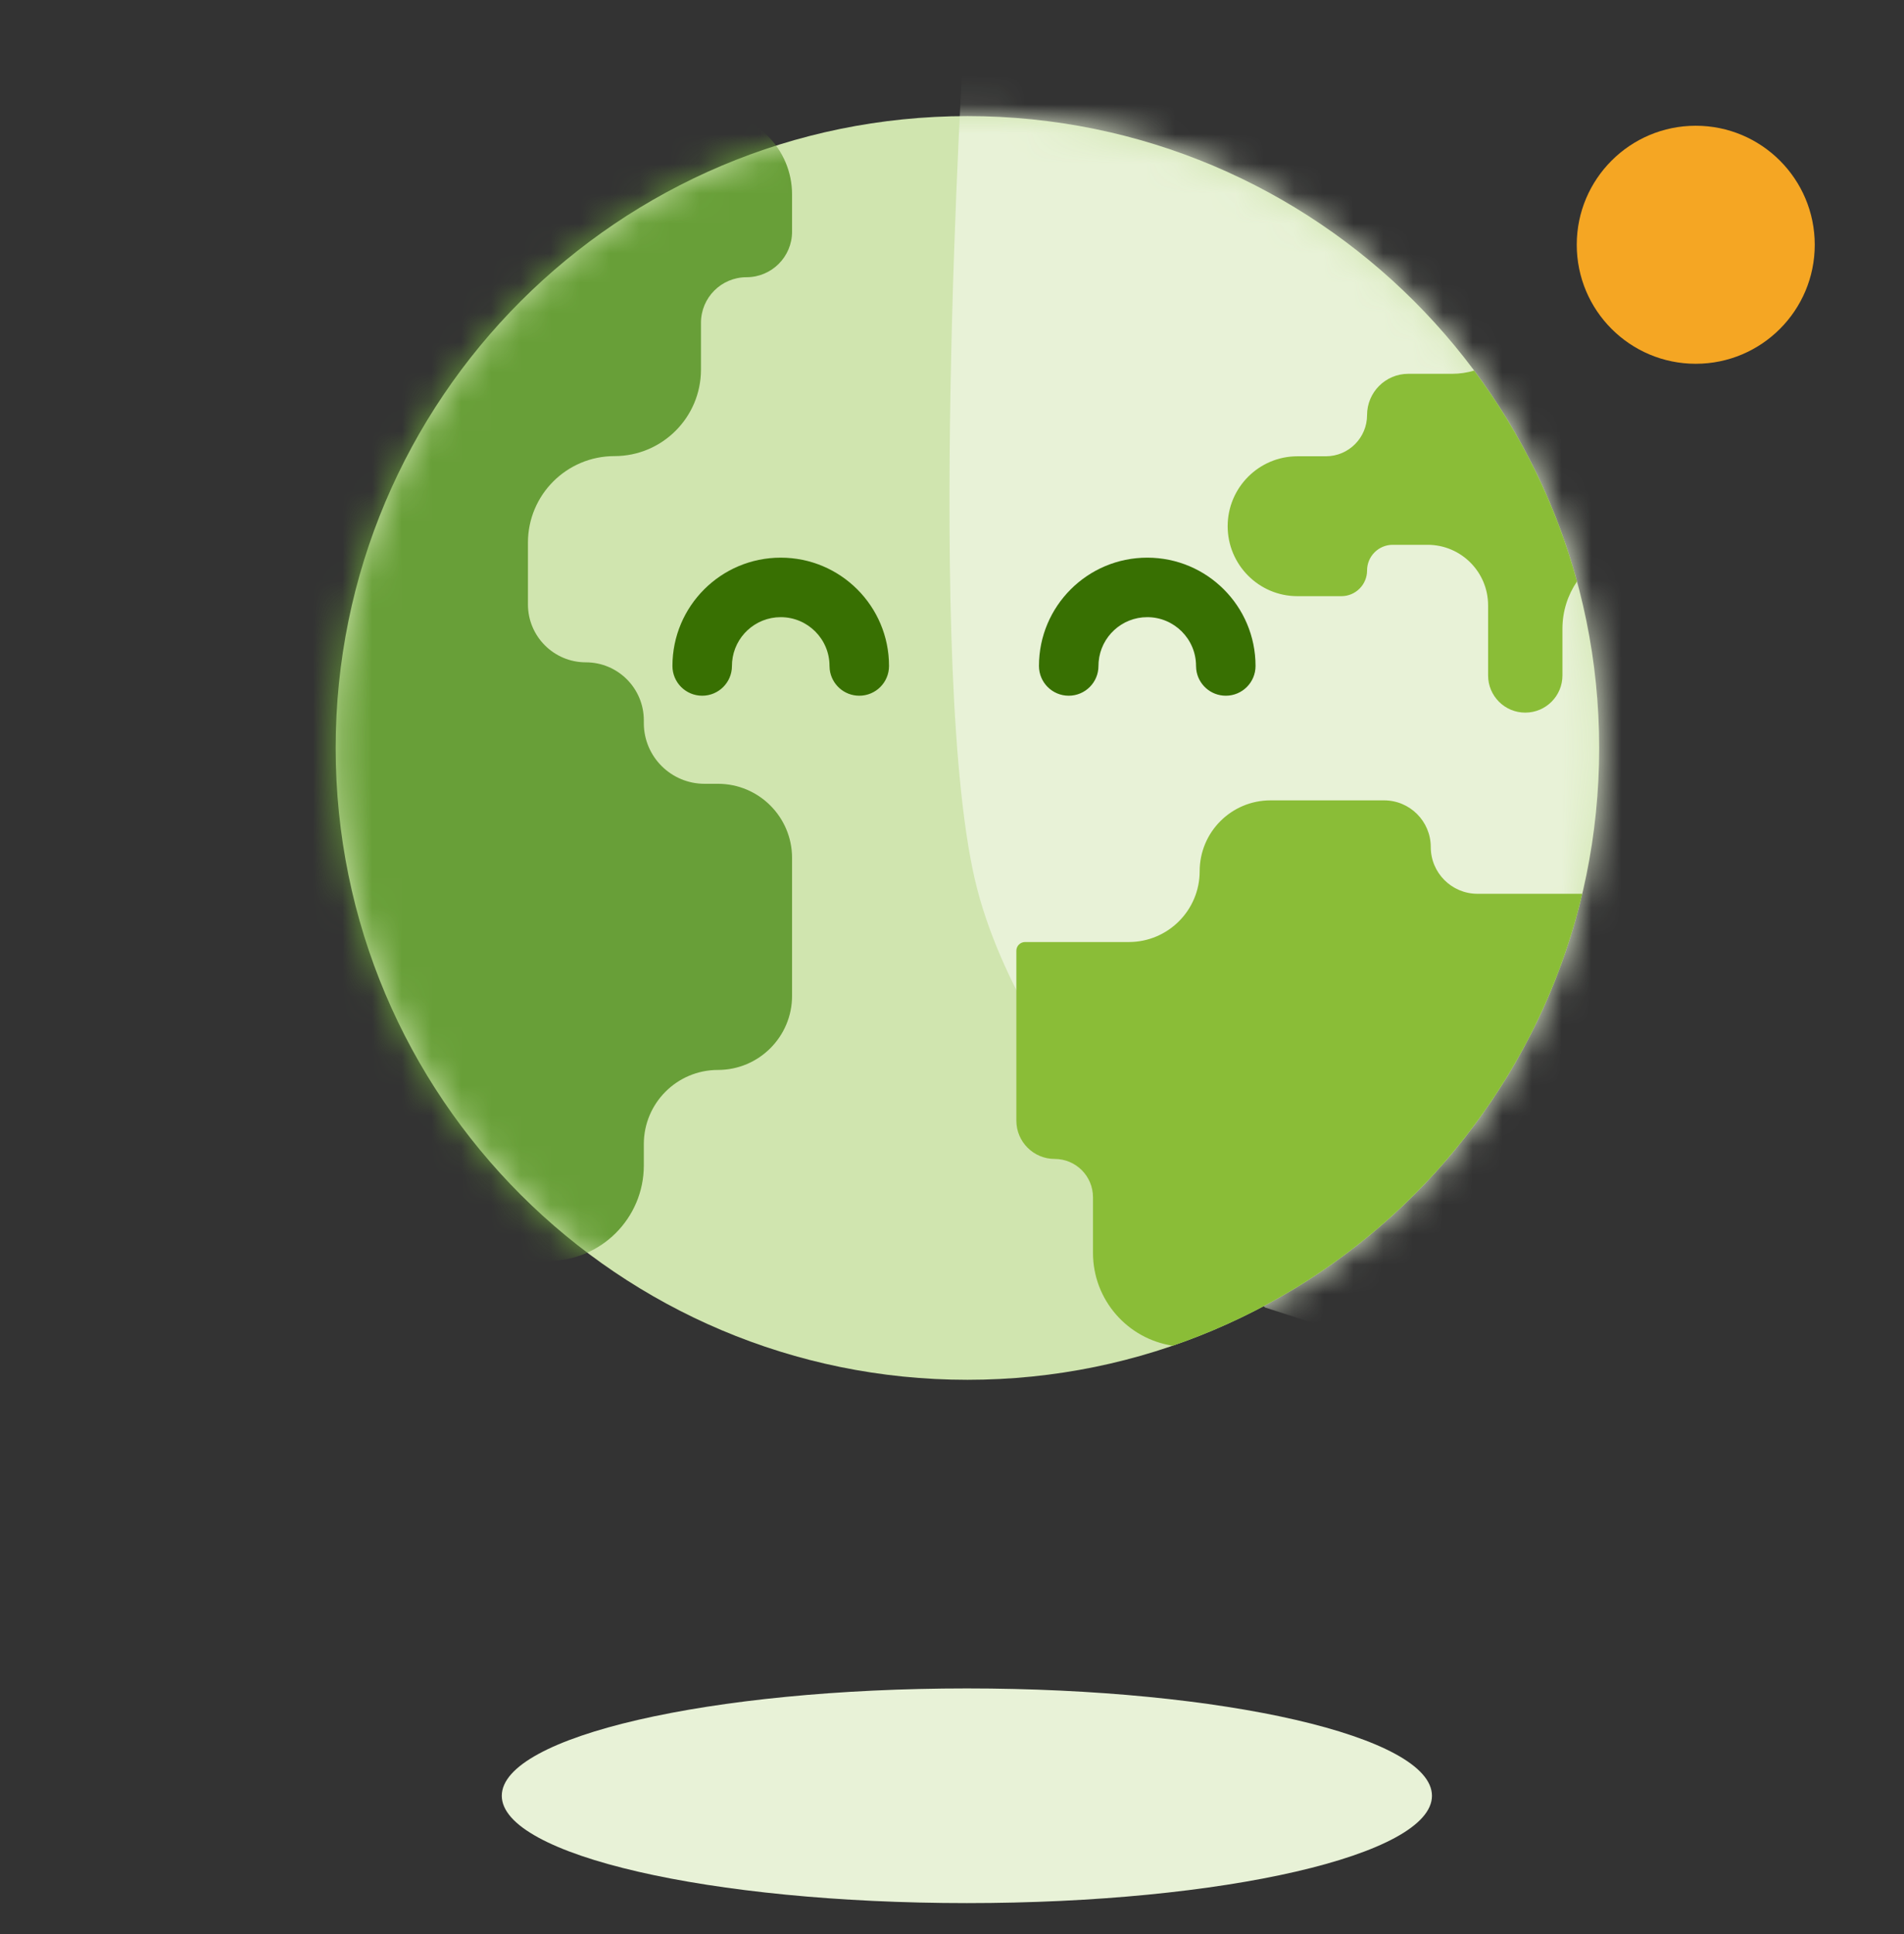 <svg width="64" height="65" viewBox="0 0 64 65" fill="none" xmlns="http://www.w3.org/2000/svg">
<rect x="0" y="0" width="64" height="65" fill="#333333" stroke="none"/>
<path fill-rule="evenodd" clip-rule="evenodd" d="M53.754 25.138C53.754 36.866 44.247 46.373 32.519 46.373C20.791 46.373 11.283 36.866 11.283 25.138C11.283 13.41 20.791 3.902 32.519 3.902C44.247 3.902 53.754 13.41 53.754 25.138Z" fill="#D0E5AF"/>
<mask id="mask0" mask-type="alpha" maskUnits="userSpaceOnUse" x="11" y="3" width="43" height="44">
<path fill-rule="evenodd" clip-rule="evenodd" d="M53.754 25.138C53.754 36.866 44.247 46.373 32.519 46.373C20.791 46.373 11.283 36.866 11.283 25.138C11.283 13.41 20.791 3.902 32.519 3.902C44.247 3.902 53.754 13.41 53.754 25.138Z" fill="white"/>
</mask>
<g mask="url(#mask0)">
<path fill-rule="evenodd" clip-rule="evenodd" d="M32.403 1.262H68.483V52.303L42.523 43.943C42.523 43.943 34.633 36.786 32.843 29.863C31.054 22.939 32.403 1.262 32.403 1.262Z" fill="#E8F2D7"/>
<mask id="mask1" mask-type="alpha" maskUnits="userSpaceOnUse" x="31" y="1" width="38" height="52">
<path fill-rule="evenodd" clip-rule="evenodd" d="M32.403 1.262H68.483V52.303L42.523 43.943C42.523 43.943 34.633 36.786 32.843 29.863C31.054 22.939 32.403 1.262 32.403 1.262Z" fill="white"/>
</mask>
<g mask="url(#mask1)">
</g>
<path fill-rule="evenodd" clip-rule="evenodd" d="M23.844 3.758C25.379 3.758 26.624 5.002 26.624 6.537V7.786C26.624 8.631 25.938 9.317 25.093 9.317C24.247 9.317 23.562 10.002 23.562 10.848V12.421C23.562 14.027 22.26 15.329 20.654 15.329C19.048 15.329 17.746 16.631 17.746 18.237V20.313C17.746 21.389 18.618 22.26 19.693 22.26C20.769 22.26 21.641 23.132 21.641 24.208V24.301C21.641 25.429 22.555 26.342 23.682 26.342H24.132C25.508 26.342 26.624 27.458 26.624 28.834V33.468C26.624 34.844 25.508 35.959 24.132 35.959C22.756 35.959 21.641 37.075 21.641 38.451V39.169C21.641 40.941 20.204 42.379 18.431 42.379H15.582C12.236 42.379 9.523 39.666 9.523 36.32V12.308C9.523 7.586 13.351 3.758 18.073 3.758H23.844Z" fill="#689F38"/>
</g>
<path d="M26.243 18.742C28.254 18.742 29.883 20.372 29.883 22.382C29.883 22.935 29.436 23.382 28.883 23.382C28.37 23.382 27.948 22.996 27.89 22.499L27.883 22.382C27.883 21.477 27.149 20.742 26.243 20.742C25.385 20.742 24.681 21.401 24.609 22.241L24.603 22.382C24.603 22.935 24.155 23.382 23.603 23.382C23.051 23.382 22.603 22.935 22.603 22.382C22.603 20.372 24.233 18.742 26.243 18.742Z" fill="#387002"/>
<path d="M38.563 18.742C40.574 18.742 42.203 20.372 42.203 22.382C42.203 22.935 41.755 23.382 41.203 23.382C40.69 23.382 40.268 22.996 40.21 22.499L40.203 22.382C40.203 21.477 39.469 20.742 38.563 20.742C37.705 20.742 37.001 21.401 36.929 22.241L36.923 22.382C36.923 22.935 36.475 23.382 35.923 23.382C35.371 23.382 34.923 22.935 34.923 22.382C34.923 20.372 36.553 18.742 38.563 18.742Z" fill="#387002"/>
<path fill-rule="evenodd" clip-rule="evenodd" d="M53.186 30.039H49.663C48.796 30.039 48.093 29.336 48.093 28.469C48.093 27.602 47.39 26.899 46.523 26.899H42.705C41.391 26.899 40.325 27.965 40.325 29.28C40.325 30.594 39.259 31.66 37.944 31.66H34.457C34.295 31.66 34.163 31.791 34.163 31.953V37.662C34.163 38.373 34.74 38.95 35.451 38.95C36.163 38.95 36.739 39.526 36.739 40.238V42.106C36.739 43.688 37.902 44.998 39.42 45.227C46.249 42.881 51.505 37.151 53.186 30.039ZM49.552 12.454C51.116 14.551 52.302 16.948 53.009 19.541C52.7 19.994 52.519 20.541 52.519 21.13V22.7C52.519 23.391 51.96 23.95 51.269 23.95C50.579 23.95 50.02 23.391 50.02 22.7V20.344C50.02 19.221 49.109 18.31 47.986 18.31H46.815C46.338 18.31 45.952 18.696 45.952 19.173C45.952 19.649 45.566 20.036 45.089 20.036H43.609C42.315 20.036 41.266 18.979 41.266 17.685C41.266 16.391 42.315 15.335 43.609 15.335H44.566C45.331 15.335 45.952 14.714 45.952 13.949C45.952 13.183 46.572 12.563 47.338 12.563H48.81C49.068 12.563 49.317 12.525 49.552 12.454Z" fill="#8ABD37"/>
<mask id="mask2" mask-type="alpha" maskUnits="userSpaceOnUse" x="34" y="12" width="20" height="34">
<path fill-rule="evenodd" clip-rule="evenodd" d="M53.186 30.039H49.663C48.796 30.039 48.093 29.336 48.093 28.469C48.093 27.602 47.39 26.899 46.523 26.899H42.705C41.391 26.899 40.325 27.965 40.325 29.28C40.325 30.594 39.259 31.66 37.944 31.66H34.457C34.295 31.66 34.163 31.791 34.163 31.953V37.662C34.163 38.373 34.74 38.95 35.451 38.95C36.163 38.95 36.739 39.526 36.739 40.238V42.106C36.739 43.688 37.902 44.998 39.42 45.227C46.249 42.881 51.505 37.151 53.186 30.039ZM49.552 12.454C51.116 14.551 52.302 16.948 53.009 19.541C52.7 19.994 52.519 20.541 52.519 21.13V22.7C52.519 23.391 51.96 23.95 51.269 23.95C50.579 23.95 50.02 23.391 50.02 22.7V20.344C50.02 19.221 49.109 18.31 47.986 18.31H46.815C46.338 18.31 45.952 18.696 45.952 19.173C45.952 19.649 45.566 20.036 45.089 20.036H43.609C42.315 20.036 41.266 18.979 41.266 17.685C41.266 16.391 42.315 15.335 43.609 15.335H44.566C45.331 15.335 45.952 14.714 45.952 13.949C45.952 13.183 46.572 12.563 47.338 12.563H48.81C49.068 12.563 49.317 12.525 49.552 12.454Z" fill="white"/>
</mask>
<g mask="url(#mask2)">
</g>
<path fill-rule="evenodd" clip-rule="evenodd" d="M53 8.226C53 6.017 54.791 4.226 57 4.226C59.209 4.226 61 6.017 61 8.226C61 10.436 59.209 12.226 57 12.226C54.791 12.226 53 10.436 53 8.226Z" fill="#F5A623"/>
<path fill-rule="evenodd" clip-rule="evenodd" d="M48.133 60.353C48.133 62.345 41.134 63.96 32.5 63.96C23.867 63.96 16.867 62.345 16.867 60.353C16.867 58.361 23.867 56.745 32.5 56.745C41.134 56.745 48.133 58.361 48.133 60.353Z" fill="#E8F2D7"/>
</svg>
